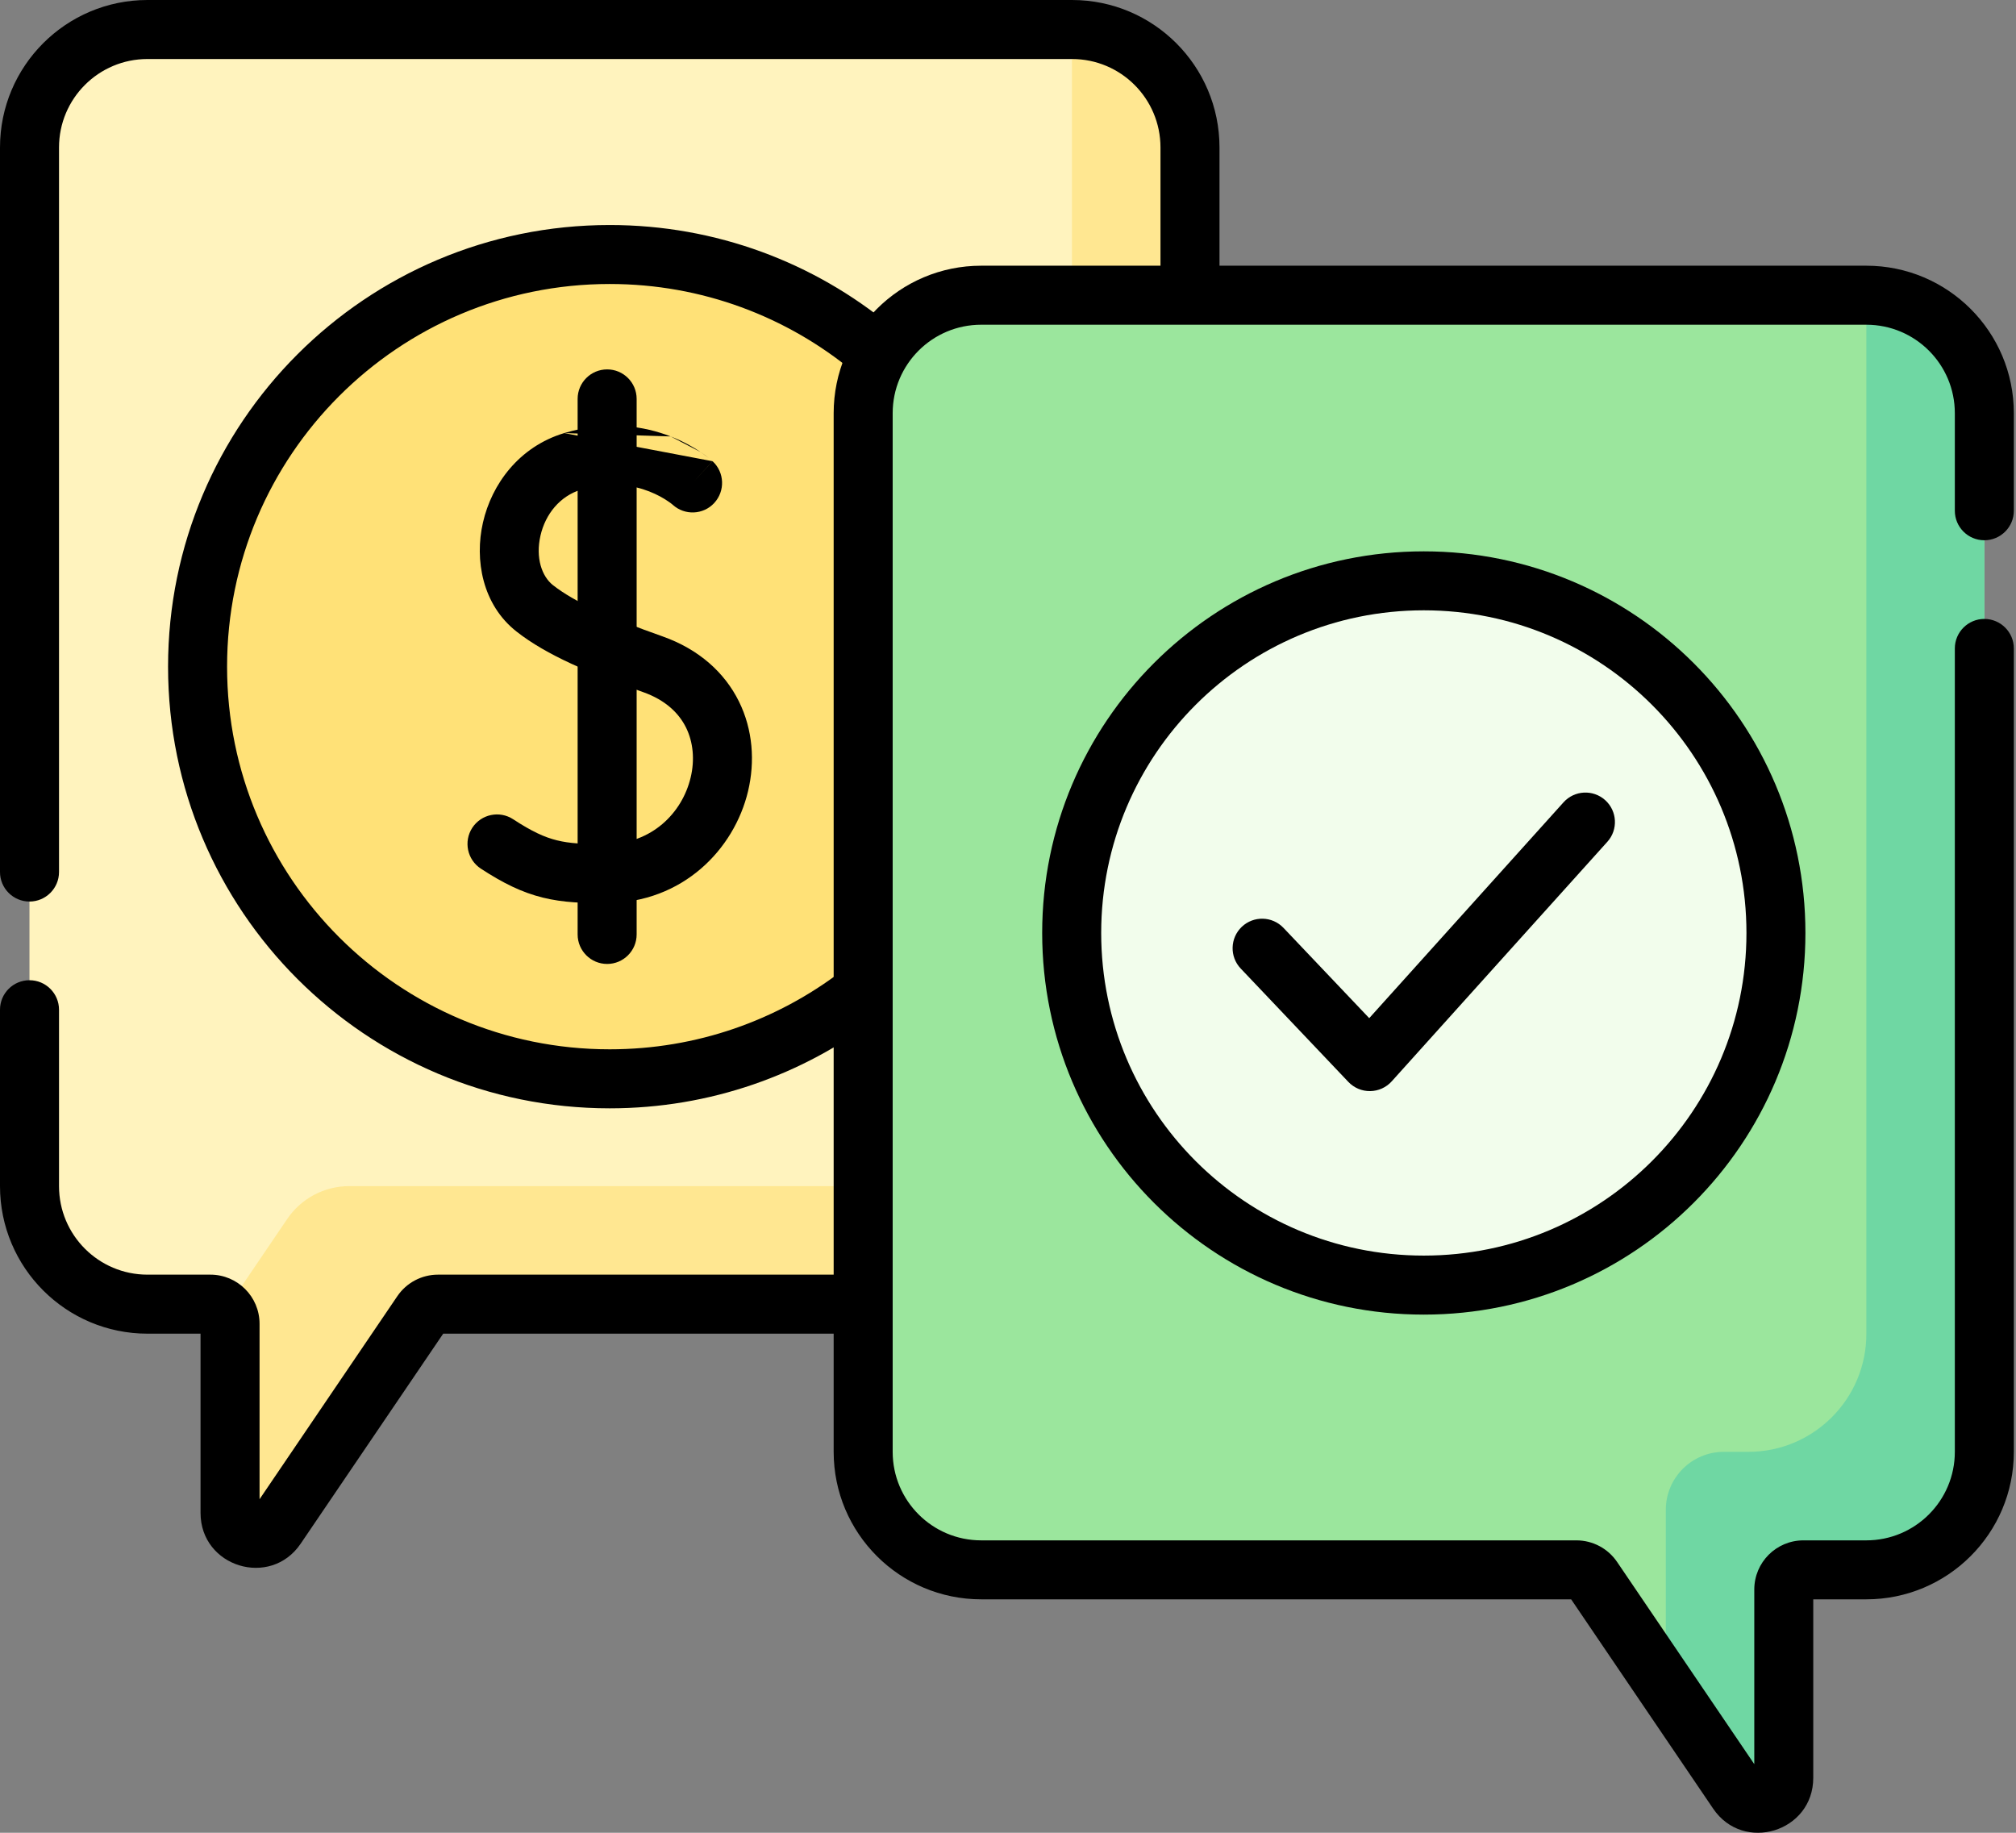 <svg width="44" height="40" viewBox="0 0 44 40" fill="none" xmlns="http://www.w3.org/2000/svg">
<rect x="0" y="0" width="44" height="40" fill="#808080" stroke="none"/>
<path d="M23.395 0.644H3.218C1.796 0.644 0.643 1.797 0.643 3.219V25.887C0.643 27.31 1.796 28.463 3.218 28.463H4.591C4.828 28.463 5.02 28.655 5.02 28.892V33.02C5.02 33.564 5.723 33.78 6.028 33.33L9.202 28.651C9.282 28.533 9.415 28.463 9.558 28.463H23.395C24.818 28.463 25.971 27.31 25.971 25.887V3.219C25.971 1.797 24.818 0.644 23.395 0.644Z" fill="#FFF3BE"/>
<path d="M23.396 0.644H23.396V23.312C23.396 24.734 22.243 25.887 20.821 25.887H7.62C7.079 25.887 6.574 26.155 6.27 26.602L4.91 28.607C4.978 28.683 5.021 28.782 5.021 28.892V33.02C5.021 33.563 5.724 33.78 6.029 33.33L9.203 28.651C9.283 28.533 9.416 28.462 9.558 28.462H23.396C24.819 28.462 25.971 27.309 25.971 25.887V3.219C25.972 1.797 24.819 0.644 23.396 0.644Z" fill="#FFE791"/>
<path d="M13.308 23.545C18.276 23.545 22.303 19.518 22.303 14.55C22.303 9.582 18.276 5.554 13.308 5.554C8.34 5.554 4.312 9.582 4.312 14.55C4.312 19.518 8.34 23.545 13.308 23.545Z" fill="#FFE177"/>
<path d="M40.734 6.443H21.415C19.993 6.443 18.84 7.596 18.84 9.018V31.686C18.84 33.109 19.993 34.262 21.415 34.262H34.406C34.548 34.262 34.681 34.332 34.761 34.45L37.924 39.112C38.229 39.562 38.932 39.346 38.932 38.802V34.691C38.932 34.454 39.124 34.262 39.361 34.262H40.734C42.156 34.262 43.309 33.109 43.309 31.686V9.018C43.309 7.596 42.156 6.443 40.734 6.443Z" fill="#9BE69D"/>
<path d="M40.734 6.443H40.734V29.111C40.734 30.533 39.581 31.686 38.159 31.686H37.623C36.924 31.686 36.357 32.253 36.357 32.952V36.227C36.357 36.377 36.302 36.502 36.217 36.595L37.924 39.112C38.23 39.562 38.933 39.346 38.933 38.802V34.691C38.933 34.454 39.125 34.262 39.362 34.262H40.734C42.157 34.262 43.31 33.109 43.31 31.686V9.018C43.31 7.596 42.157 6.443 40.734 6.443Z" fill="#6FD7A3"/>
<path d="M31.074 28.047C35.318 28.047 38.759 24.606 38.759 20.361C38.759 16.117 35.318 12.676 31.074 12.676C26.829 12.676 23.389 16.117 23.389 20.361C23.389 24.606 26.829 28.047 31.074 28.047Z" fill="#F2FDEC"/>
<path fill-rule="evenodd" clip-rule="evenodd" d="M0 3.219C0 1.441 1.441 0 3.219 0H23.397C25.174 0 26.616 1.441 26.616 3.219V6.271C26.616 6.627 26.328 6.915 25.972 6.915C25.616 6.915 25.328 6.627 25.328 6.271V3.219C25.328 2.152 24.463 1.288 23.397 1.288H3.219C2.152 1.288 1.288 2.152 1.288 3.219V19.032C1.288 19.387 0.999 19.676 0.644 19.676C0.288 19.676 0 19.387 0 19.032V3.219Z" fill="black"/>
<path fill-rule="evenodd" clip-rule="evenodd" d="M0.644 21.393C0.999 21.393 1.288 21.681 1.288 22.037V25.887C1.288 26.954 2.152 27.819 3.219 27.819H4.592C5.184 27.819 5.665 28.299 5.665 28.892V32.72L8.671 28.29L8.671 28.29C8.871 27.995 9.203 27.819 9.559 27.819H18.754C19.11 27.819 19.398 28.107 19.398 28.463C19.398 28.818 19.11 29.107 18.754 29.107H9.673L6.562 33.691C6.562 33.691 6.562 33.691 6.562 33.691C5.901 34.666 4.377 34.198 4.377 33.02V29.107H3.219C1.441 29.107 0 27.665 0 25.887V22.037C0 21.681 0.288 21.393 0.644 21.393ZM5.497 32.968C5.497 32.968 5.497 32.968 5.497 32.968L5.497 32.968Z" fill="black"/>
<path fill-rule="evenodd" clip-rule="evenodd" d="M13.307 6.198C8.695 6.198 4.956 9.937 4.956 14.55C4.956 19.162 8.695 22.901 13.307 22.901C15.209 22.901 16.96 22.267 18.363 21.198C18.646 20.982 19.05 21.037 19.266 21.319C19.481 21.602 19.427 22.006 19.144 22.222C17.524 23.456 15.5 24.189 13.307 24.189C7.984 24.189 3.668 19.873 3.668 14.55C3.668 9.226 7.984 4.911 13.307 4.911C15.636 4.911 17.773 5.737 19.439 7.112C19.714 7.339 19.753 7.745 19.526 8.019C19.3 8.293 18.894 8.332 18.62 8.106C17.176 6.914 15.326 6.198 13.307 6.198Z" fill="black"/>
<path fill-rule="evenodd" clip-rule="evenodd" d="M15.552 10.066C15.552 10.067 15.553 10.067 15.116 10.54L15.553 10.067C15.814 10.308 15.83 10.715 15.589 10.977C15.35 11.237 14.946 11.254 14.684 11.018C14.684 11.018 14.684 11.017 14.684 11.017C14.681 11.015 14.675 11.01 14.666 11.003C14.648 10.988 14.616 10.963 14.571 10.934C14.482 10.873 14.345 10.794 14.169 10.725C13.822 10.59 13.318 10.495 12.686 10.685L12.686 10.685C12.219 10.826 11.903 11.222 11.796 11.69C11.685 12.175 11.826 12.58 12.069 12.771L12.069 12.771C12.545 13.144 13.307 13.482 14.463 13.89C15.255 14.171 15.815 14.678 16.127 15.308C16.434 15.928 16.479 16.625 16.327 17.266C16.024 18.541 14.901 19.698 13.254 19.709H13.254C12.737 19.713 12.292 19.7 11.847 19.59C11.393 19.478 10.98 19.275 10.495 18.958C10.197 18.763 10.114 18.364 10.308 18.066C10.503 17.769 10.902 17.685 11.2 17.88C11.614 18.151 11.89 18.275 12.156 18.34C12.432 18.409 12.738 18.425 13.245 18.422C14.223 18.415 14.89 17.744 15.074 16.968C15.166 16.583 15.13 16.198 14.973 15.879C14.819 15.569 14.531 15.28 14.033 15.104L14.033 15.104C12.884 14.698 11.935 14.303 11.274 13.784C10.527 13.198 10.354 12.218 10.541 11.403C10.731 10.57 11.325 9.75 12.314 9.452M15.552 10.066L15.552 10.066L15.552 10.066ZM15.552 10.066L15.55 10.065L15.552 10.066ZM15.55 10.065L15.548 10.063L15.55 10.065ZM15.548 10.063C15.546 10.061 15.544 10.059 15.542 10.057L15.548 10.063ZM15.542 10.057C15.537 10.053 15.531 10.048 15.525 10.042L15.542 10.057ZM15.525 10.042C15.511 10.03 15.493 10.015 15.471 9.998L15.525 10.042ZM15.471 9.998C15.427 9.963 15.367 9.917 15.29 9.865L15.471 9.998ZM15.29 9.865C15.136 9.762 14.916 9.634 14.637 9.525L15.29 9.865ZM14.637 9.525C14.072 9.305 13.269 9.165 12.314 9.452L14.637 9.525Z" fill="black"/>
<path fill-rule="evenodd" clip-rule="evenodd" d="M13.251 8.062C13.607 8.062 13.895 8.35 13.895 8.706V20.394C13.895 20.749 13.607 21.038 13.251 21.038C12.896 21.038 12.607 20.749 12.607 20.394V8.706C12.607 8.35 12.896 8.062 13.251 8.062Z" fill="black"/>
<path fill-rule="evenodd" clip-rule="evenodd" d="M18.195 9.018C18.195 7.24 19.637 5.799 21.415 5.799H40.733C42.511 5.799 43.953 7.24 43.953 9.018V11.147C43.953 11.503 43.664 11.791 43.309 11.791C42.953 11.791 42.665 11.503 42.665 11.147V9.018C42.665 7.951 41.8 7.087 40.733 7.087H21.415C20.348 7.087 19.483 7.951 19.483 9.018V31.686C19.483 32.753 20.348 33.618 21.415 33.618H34.405C34.761 33.618 35.093 33.794 35.293 34.088L35.293 34.088L38.288 38.502V34.691C38.288 34.098 38.768 33.618 39.361 33.618H40.733C41.8 33.618 42.665 32.753 42.665 31.686V14.152C42.665 13.797 42.953 13.508 43.309 13.508C43.664 13.508 43.953 13.797 43.953 14.152V31.686C43.953 33.464 42.511 34.905 40.733 34.905H39.575V38.802C39.575 39.98 38.051 40.448 37.39 39.473L37.923 39.112L37.39 39.473L34.291 34.905H21.415C19.637 34.905 18.195 33.464 18.195 31.686V9.018Z" fill="black"/>
<path fill-rule="evenodd" clip-rule="evenodd" d="M31.075 13.32C27.186 13.32 24.034 16.473 24.034 20.362C24.034 24.25 27.186 27.403 31.075 27.403C34.964 27.403 38.117 24.25 38.117 20.362C38.117 16.473 34.964 13.32 31.075 13.32ZM22.746 20.362C22.746 15.761 26.475 12.033 31.075 12.033C35.675 12.033 39.404 15.761 39.404 20.362C39.404 24.962 35.675 28.691 31.075 28.691C26.475 28.691 22.746 24.962 22.746 20.362Z" fill="black"/>
<path fill-rule="evenodd" clip-rule="evenodd" d="M35.034 17.463C35.298 17.701 35.319 18.108 35.081 18.372L30.375 23.6C30.254 23.734 30.084 23.811 29.905 23.813C29.725 23.816 29.553 23.743 29.429 23.613L27.079 21.138C26.834 20.88 26.845 20.472 27.103 20.227C27.361 19.983 27.768 19.993 28.013 20.251L29.884 22.221L34.124 17.511C34.362 17.246 34.769 17.225 35.034 17.463Z" fill="black"/>
</svg>

